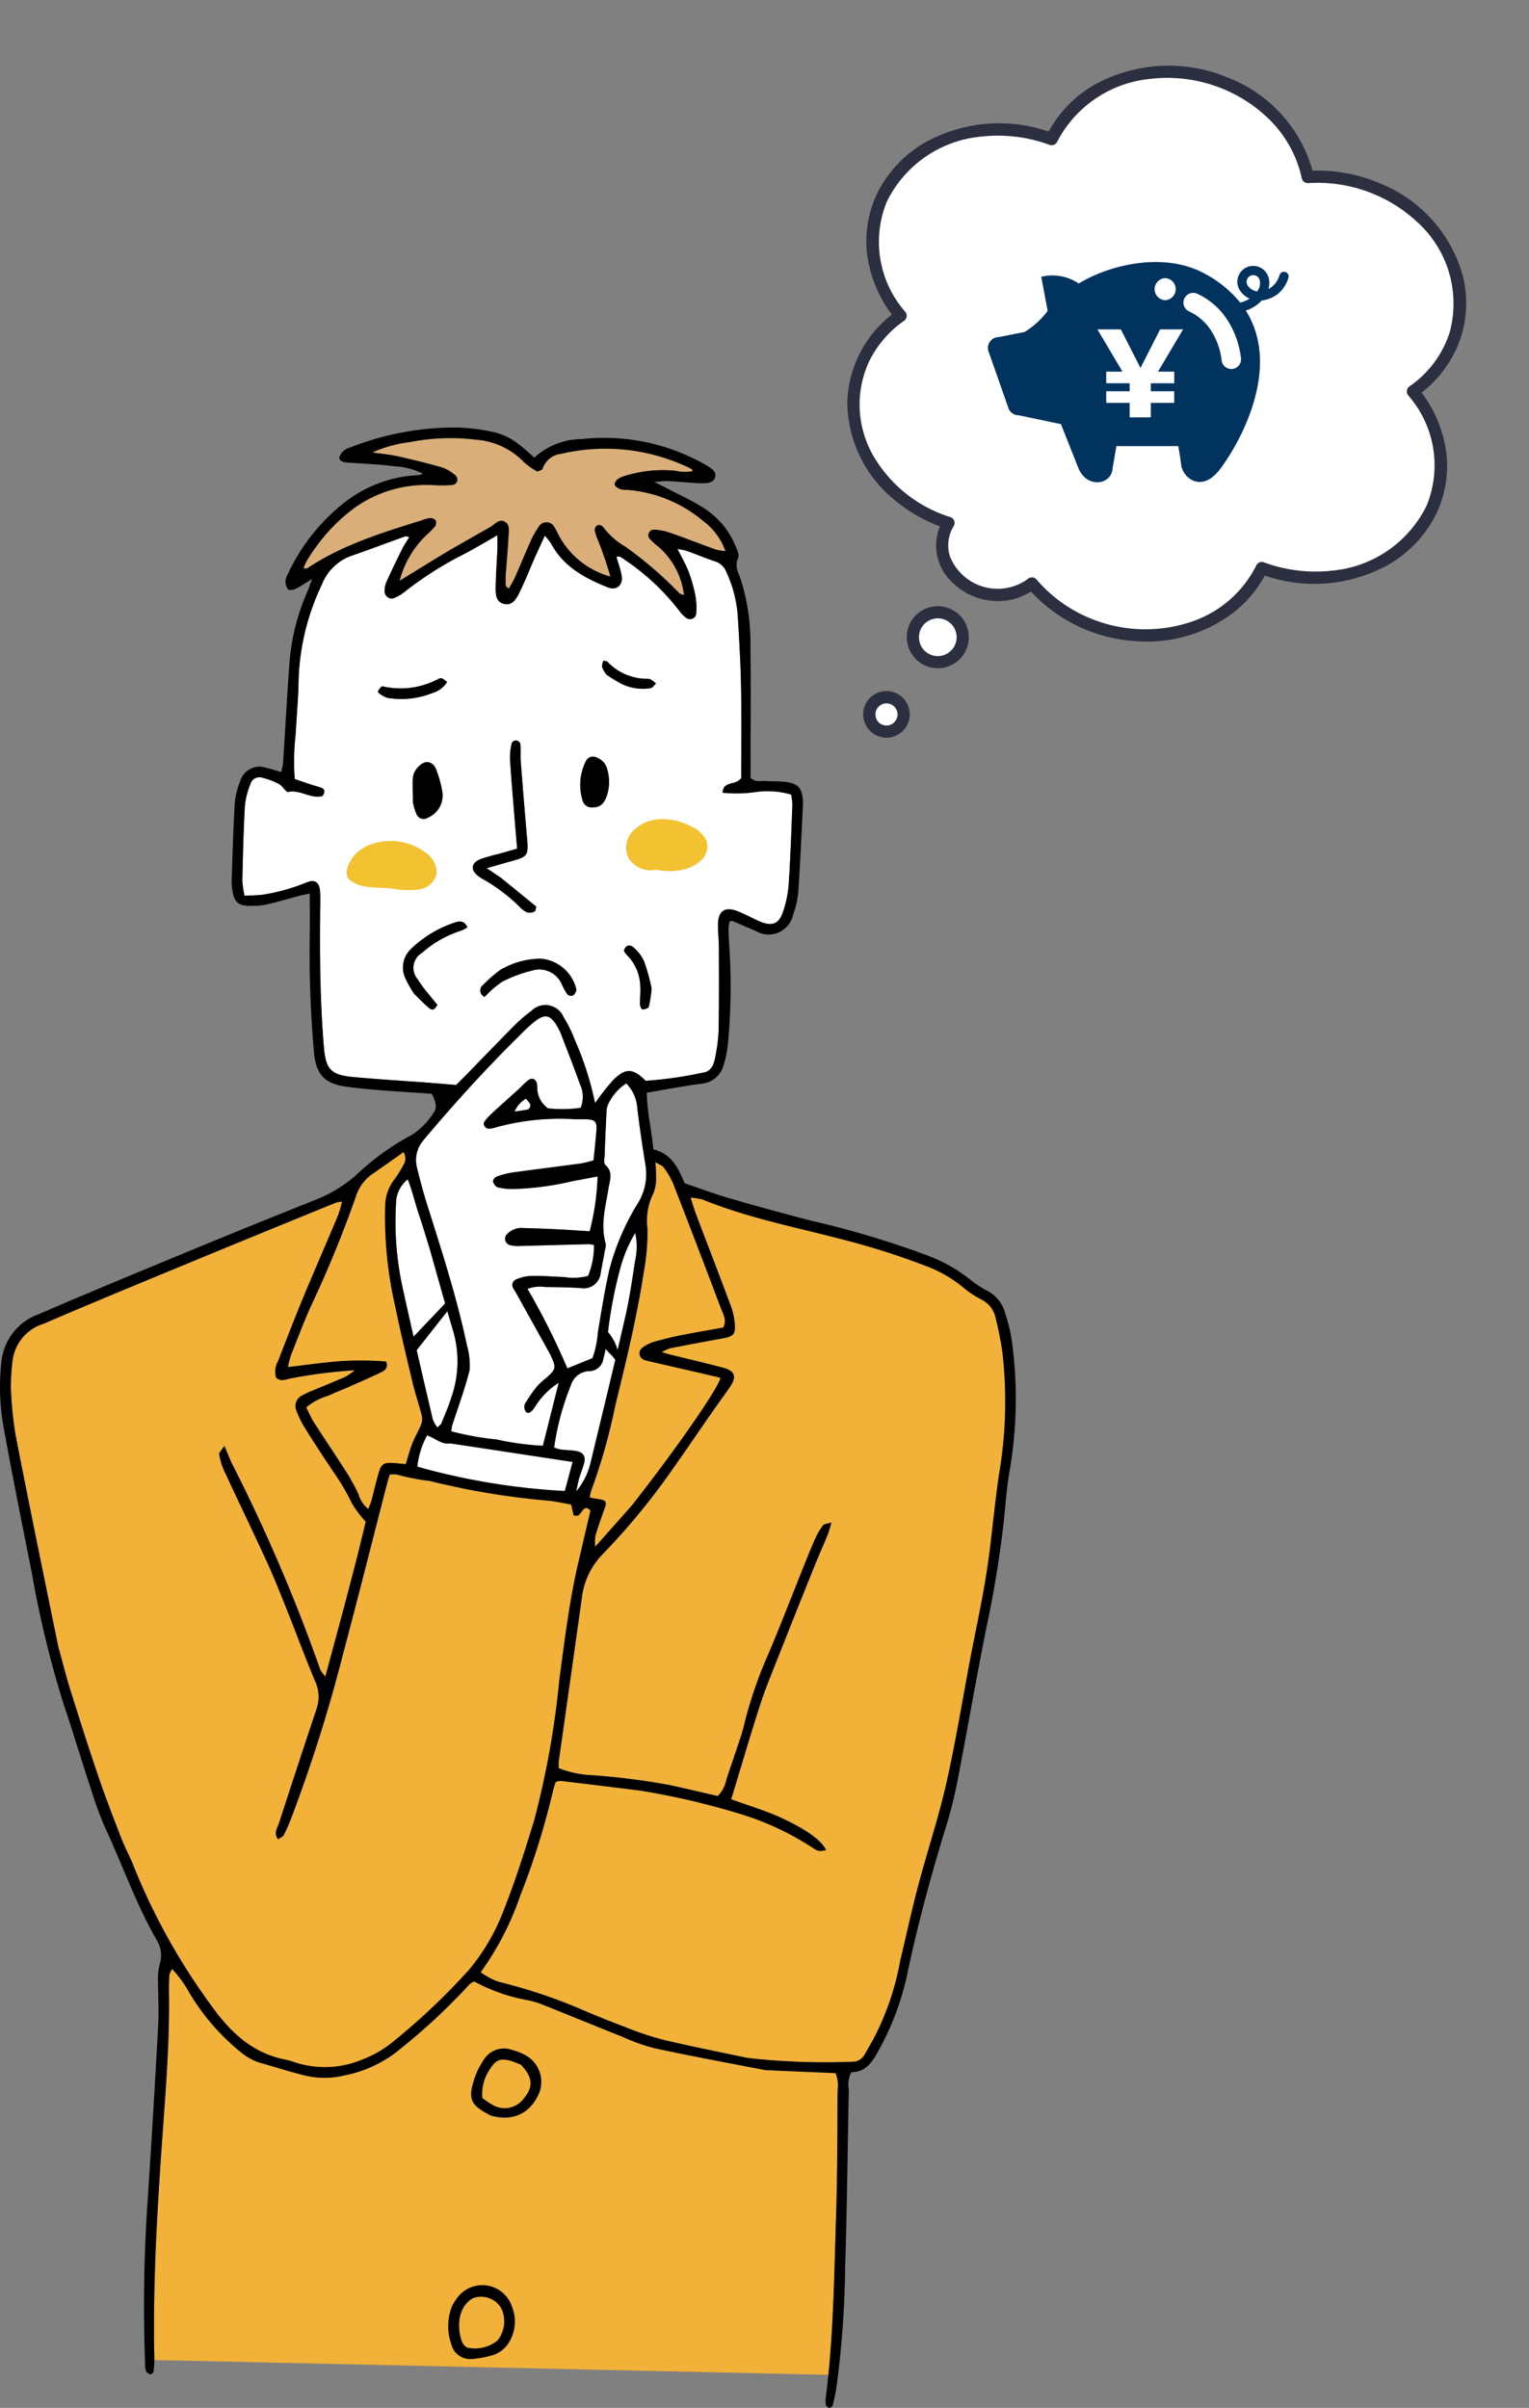 <svg xmlns="http://www.w3.org/2000/svg" xmlns:xlink="http://www.w3.org/1999/xlink" width="131.7" height="207.391" viewBox="0 0 131.7 207.391">
  <rect x="0" y="0" width="131.7" height="207.391" fill="#808080" stroke="none"/>
  <defs>
    <clipPath id="clip-path">
      <rect id="長方形_20086" data-name="長方形 20086" width="87.5" height="170.577" fill="none"/>
    </clipPath>
  </defs>
  <g id="グループ_86230" data-name="グループ 86230" transform="translate(-652.568 -6408.02)">
    <g id="グループ_85959" data-name="グループ 85959" transform="translate(652.568 6444.834)">
      <g id="グループ_85958" data-name="グループ 85958" clip-path="url(#clip-path)">
        <path id="パス_136244" data-name="パス 136244" d="M72.689,208.429c-3.387-.642-6.532-1.227-9.659-1.9a17.222,17.222,0,0,1-2.705-.969c-2.377-.947-4.742-1.921-7.119-2.867a8.186,8.186,0,0,0-1.189-.318,15.309,15.309,0,0,1-4.472-1.586,1.472,1.472,0,0,0-.39.221,52.822,52.822,0,0,1-5.9,5.52,10.712,10.712,0,0,1-4.893,2.347,7.278,7.278,0,0,1-3.395.013c-1.327-.338-2.637-.747-3.955-1.122a4.959,4.959,0,0,1-1.647-.948A19.325,19.325,0,0,1,23,201.757a9.919,9.919,0,0,0-1.492-2.049,2.14,2.14,0,0,0-.237.558c-.03.546-.035,1.094-.027,1.64.062,4.4-.327,8.769-.63,13.145-.418,6.023-.761,12.048-.632,18.09,0,.082,0,.164,0,.245l15.632.345,33.418.734,9.011.2c.466-4.6.515-9.217.669-13.83.118-3.564.1-7.133.13-10.7a2.861,2.861,0,0,0-.176-1.45l-5.98-.254m-22.267,23.6a2.441,2.441,0,0,1-1.154.885,7.543,7.543,0,0,1-2,.382,1.66,1.66,0,0,1-1.705-1.279,4.636,4.636,0,0,1,.032-3.2,5.3,5.3,0,0,1,.543-.871,2.683,2.683,0,0,1,4.637.832,3.41,3.41,0,0,1-.357,3.252m2.531-21.273a3.171,3.171,0,0,1-3.911,1.61c-1.74-.918-2.179-1.332-1.37-3.533a6.582,6.582,0,0,1,.7-1.317,2.032,2.032,0,0,1,2.4-.842,5.363,5.363,0,0,1,1.023.377,2.62,2.62,0,0,1,1.161,3.705" transform="translate(-6.689 -66.933)" fill="#f2b138"/>
        <path id="パス_136245" data-name="パス 136245" d="M58.918,241.672a5.251,5.251,0,0,0-.5.775,4.662,4.662,0,0,0-.078,3.3,1.661,1.661,0,0,0,1.705,1.279,7.572,7.572,0,0,0,2-.382,2.441,2.441,0,0,0,1.154-.886,3.406,3.406,0,0,0,.357-3.252,2.683,2.683,0,0,0-4.637-.832m3.408,3.742a3.075,3.075,0,0,1-2.562.636c-.2-.027-.439-.338-.519-.567-.416-1.2-.364-2.943.933-3.675,1.284-.241,2.087.1,2.478.9a2.628,2.628,0,0,1-.33,2.705" transform="translate(-19.466 -80.661)"/>
        <path id="パス_136246" data-name="パス 136246" d="M65.564,210.514a5.319,5.319,0,0,0-1.023-.378,2.033,2.033,0,0,0-2.4.842,6.586,6.586,0,0,0-.7,1.318c-.809,2.2-.37,2.615,1.273,3.491,1.891.467,3.175-.061,4.008-1.568a2.62,2.62,0,0,0-1.161-3.7m.061,3.734a2.048,2.048,0,0,1-2.8.58c-.277-.151-.527-.348-.808-.536a3.764,3.764,0,0,1,.717-2.588c.476-.733.87-.852,1.749-.608.262.073.512.19.767.287,1.092,1.1,1.148,1.922.374,2.865" transform="translate(-20.46 -70.396)"/>
        <path id="パス_136247" data-name="パス 136247" d="M50.642,126.89c-.191.248-.306.592-.773.414l-.205-.923c-.654-.112-1.273-.251-1.9-.322A67.023,67.023,0,0,1,40.3,125c-.935-.214-1.88-.392-2.806-.639a19.156,19.156,0,0,1-2.786-.537,1.96,1.96,0,0,0-.681-.011c-.09.314-.17.57-.238.831-1.266,4.909-2.5,9.828-3.8,14.726a130.658,130.658,0,0,1-4.414,13.975,15.7,15.7,0,0,1-.657,1.506c-.084.161-.322.242-.5.368-.4-.541-.064-.943.07-1.352,1.076-3.3,2.147-6.6,3.254-9.892a3.161,3.161,0,0,0-.133-2.373c-.847-2.021-1.6-4.08-2.417-6.116-.559-1.4-1.114-2.8-1.741-4.173-1.2-2.617-2.457-5.206-3.668-7.817a5.564,5.564,0,0,1-.43-1.421c-.028-.168.222-.383.444-.732.291.676.476,1.178.718,1.651a145.615,145.615,0,0,1,7.541,17.627,2.875,2.875,0,0,0,.438.58c1.244-4.607,2.465-9.045,3.478-13.334a9.474,9.474,0,0,1-1.17-1.543,19.393,19.393,0,0,0-1.59-2.713c-.814-1.215-1.618-2.437-2.395-3.677a8.556,8.556,0,0,1-.8-1.584,1.021,1.021,0,0,1,.541-1.385,6.568,6.568,0,0,1,.868-.4c.926-.391,1.859-.767,2.78-1.167a6.793,6.793,0,0,0,.83-.572,42.889,42.889,0,0,0-5.608.717c-.39.09-.8.273-1.181-.086a1.833,1.833,0,0,1,.18-1.433c.691-1.789,1.38-3.58,2.114-5.351,1-2.4,2.04-4.791,3.05-7.191a10.687,10.687,0,0,0,.341-1.182,2.971,2.971,0,0,0-.525.086q-6.661,2.726-13.316,5.463c-3.968,1.642-7.938,3.28-11.882,4.978a3.823,3.823,0,0,0-2.677,3.335,18.61,18.61,0,0,0-.124,2.187,30.909,30.909,0,0,0,.408,4.086c1.169,6.008,2.4,12,3.646,18.113.385,1.386.7,2.672,1.1,3.935.778,2.485,1.569,4.965,2.409,7.429.6,1.77,1.28,3.516,1.957,5.261.313.808.743,1.571,1.054,2.38a54.729,54.729,0,0,0,6.647,11.951c1.627,2.293,3.554,4.165,6.455,4.711a5.721,5.721,0,0,1,.789.23,8.308,8.308,0,0,0,5.768-.231,9.34,9.34,0,0,0,2.819-1.664,56.345,56.345,0,0,0,6.355-6.029,17.765,17.765,0,0,0,2.982-5.041c1.034-2.582,1.872-5.248,2.687-7.911A75.716,75.716,0,0,0,48.65,141.43c.454-3.35.854-6.709,1.621-10.008.35-1.507.7-3.012,1.054-4.506-.233-.3-.47-.3-.682-.027" transform="translate(-0.469 -33.613)" fill="#f2b138"/>
        <path id="パス_136248" data-name="パス 136248" d="M106.613,110.073a2.3,2.3,0,0,0-1.256-1.542,8.692,8.692,0,0,1-1.588-1.07,11.181,11.181,0,0,0-3.207-1.813,63.482,63.482,0,0,0-7.049-2.243c-4.064-1.062-8.2-1.866-12.118-3.455a5.167,5.167,0,0,0-1.043-.162c.183.56.3.984.459,1.4.987,2.606,1.993,5.205,2.967,7.815a6.113,6.113,0,0,1,.379,1.587c.083.988-.1,1.152-1.108,1.334q-2.226.4-4.445.835a4.141,4.141,0,0,0-.733.338c.395.114.56.169.728.211,1.507.373,3.02.729,4.523,1.12,1.061.276,1.236.782.61,1.688-.519.752-1.062,1.487-1.584,2.237C81,120,79.867,121.66,78.71,123.3a58.376,58.376,0,0,1-5.931,7.184,6.5,6.5,0,0,0-1.8,3.865c-.65,4.661-1.318,9.32-1.975,13.98a4.494,4.494,0,0,0,0,.58,8.59,8.59,0,0,0,2.788.6,60.992,60.992,0,0,1,6.8.862c1.376.3,2.748.627,4.107.939a2.753,2.753,0,0,0,.757-1.465c.3-.91.622-1.814.921-2.725.213-.651.443-1.3.6-1.965a36.544,36.544,0,0,1,2.087-6.083c1.106-2.606,2.118-5.252,3.176-7.879.29-.72.579-1.441.9-2.147A5.271,5.271,0,0,1,91.765,128c.1-.125.352-.127.725-.245-.15.487-.216.782-.329,1.058-.363.887-.757,1.762-1.116,2.651q-1.612,4-3.2,8.017c-.521,1.316-1.07,2.625-1.5,3.97-.866,2.691-1.66,5.406-2.493,8.142,1.443.53,2.98.977,4.412,1.648,2.292,1.074,3.416,1.983,3.762,2.733-.624.106-.634.122-1.108-.168a24.153,24.153,0,0,0-6.427-2.994,65.078,65.078,0,0,0-8.4-1.955c-2.31-.3-4.623-.572-6.936-.848a1.4,1.4,0,0,0-.415.094,6.742,6.742,0,0,0-.209.646,65.063,65.063,0,0,1-2.854,9.152,25.182,25.182,0,0,1-3.4,6.587,5.4,5.4,0,0,0,1.591.84,45.293,45.293,0,0,1,6.75,2.225c1.424.62,2.867,1.2,4.32,1.745a25.288,25.288,0,0,0,3.117,1.026c2.312.547,4.643,1.008,6.968,1.5.223.047.45.078.677.1a60.126,60.126,0,0,0,8.594.276,1.145,1.145,0,0,0,1.025-.579q.45-.769.878-1.55a23.109,23.109,0,0,0,2.189-6.442c.542-2.289,1.017-4.478,1.588-6.641.771-2.914,1.733-5.782,2.4-8.718.807-3.562,1.388-7.176,2.07-10.766.478-2.513,1.034-5.014,1.423-7.541.424-2.753.649-5.537,1.046-8.3a37.026,37.026,0,0,0,.292-10.651c-.144-.99-.351-1.975-.588-2.947" transform="translate(-20.871 -33.444)" fill="#f2b138"/>
        <path id="パス_136249" data-name="パス 136249" d="M75.768,36.064a11.719,11.719,0,0,1-3,.08c.041-1.075,1.152-.58,1.6-1.277,0-2.492.037-5.141-.012-7.79-.037-2.055-.16-4.109-.284-6.16a10.779,10.779,0,0,0-1-3.824,1.483,1.483,0,0,0-.96-.876c-.822-.278-1.624-.615-2.44-.908a5.41,5.41,0,0,0-.785-.152c.359.724.712,1.317.953,1.953a13.259,13.259,0,0,1,.592,2.106,5.8,5.8,0,0,1,.06,1.5.534.534,0,0,1-.827.39,2.733,2.733,0,0,1-.662-.673,20.073,20.073,0,0,0-5.039-4.6c-.054-.04-.156-.013-.346-.023.157.548.338,1.054.443,1.576.17.849-.4,1.382-1.189,1.068-1.981-.789-3.818-1.786-4.883-3.774a5.2,5.2,0,0,0-.537-.671c-.34.745-.631,1.363-.906,1.987-.406.92-.767,1.86-1.209,2.762-.276.564-.6,1.286-1.368,1.131-.787-.16-.762-.942-.749-1.579.022-1.05.1-2.1.149-3.149.015-.346,0-.694,0-1.193-1.018.578-1.909,1.116-2.827,1.6a30.02,30.02,0,0,0-5.091,3.218,4.226,4.226,0,0,1-.928.574.611.611,0,0,1-.869-.56A2,2,0,0,1,43.8,18c.432-.955.889-1.9,1.355-2.836.174-.35.4-.674.616-1.034-.17-.035-.271-.092-.342-.066-1.589.57-3.167,1.169-4.764,1.719a4.314,4.314,0,0,0-2.423,2.432,20.517,20.517,0,0,0-2.014,8.742c-.047,1.415-.169,2.827-.25,4.24a19.952,19.952,0,0,0-.069,3.768c.482.164.949.326,1.418.481.3.1.62.167.912.293.237.1.309.313.12.631-1.089.327-1.971-.511-3.013-.3-.2.042-.477-.505-.78-.669a5.8,5.8,0,0,0-1.4-.537.815.815,0,0,0-1.092.573,6.5,6.5,0,0,0-.462,1.85c-.118,2.144-.17,4.292-.219,6.439a7.97,7.97,0,0,0,.191,1.288c.621-.037,1.162-.03,1.691-.108a16.849,16.849,0,0,0,3.681-1.05c.681-.268,1.057-.007,1.125.713a12.732,12.732,0,0,1,.02,1.371c-.054,3.978-.022,7.953.3,11.923.168,2.1.559,2.586,2.6,2.772,2.184.2,4.375.329,6.563.493.719.054,1.436.116,2.243.183.289-.289.646-.639,1-1,1.309-1.341,2.606-2.7,3.929-4.023a11.866,11.866,0,0,1,1.548-1.348,1.7,1.7,0,0,1,2.785.528,11.173,11.173,0,0,1,.967,1.961,27.118,27.118,0,0,1,1.745,5.443,20.288,20.288,0,0,1,1.579-2c1.056-1.044,1.707-1,2.782.083a33.836,33.836,0,0,0,4.974-.713c.641-.092.88-.647.988-1.19a14.125,14.125,0,0,0,.321-2.441c.046-2.375.03-4.752.024-7.129,0-.685-.086-1.371-.073-2.055.021-1.093.592-1.484,1.626-1.1.682.257,1.32.627,1.994.909,1.06.444,1.64.209,2-.9a9.432,9.432,0,0,0,.463-2.274c.15-2.28.23-4.564.32-6.847a5.566,5.566,0,0,0-.108-.915,7.241,7.241,0,0,0-2.9-.241m-32.681-8.52c.087-.336.281-.589.4-.558a6.877,6.877,0,0,0,4.748-.623c.309-.148.32-.125.8.24a2.2,2.2,0,0,1-1.261.952,7.238,7.238,0,0,1-3.871.422,2.678,2.678,0,0,1-.816-.433M47.413,38.27a.671.671,0,0,1-1.025-.3,5.2,5.2,0,0,1-.292-.9c-.026-.789-.036-1.335-.033-1.882a2.4,2.4,0,0,1,.055-.543c.134-.566.779-1.181,1.219-1.137.552.055.723.511.865.945a9.1,9.1,0,0,1,.415,1.579,2.057,2.057,0,0,1-1.2,2.243M50.2,48.039a9.1,9.1,0,0,0-3.3,1.879,1.5,1.5,0,0,0-.418,2.273,12.66,12.66,0,0,0,1.058,1.419c.217.279.449.547.647.788-.164.4-.412.533-.675.317-.455-.371-.86-.8-1.287-1.207a10.363,10.363,0,0,1-.777-1.352,2.209,2.209,0,0,1,.545-2.625,9.807,9.807,0,0,1,3.6-2.17c.414-.143.886-.289,1.19.382a3.49,3.49,0,0,1-.584.3m1.716-6.176a14.951,14.951,0,0,1,1.576-.449c.516-.145,1.031-.294,1.574-.449-.1-1.151-.187-2.191-.271-3.23-.121-1.5-.255-3-.343-4.5a5.169,5.169,0,0,1,.144-1.34c.023-.114.283-.259.418-.245a.5.5,0,0,1,.338.34c.042.5-.01,1,.029,1.5q.252,3.274.538,6.545c.131,1.513.068,1.616-1.359,2.009-.646.178-1.288.366-2.106.6l1.153.777c1.142.918,2.128,1.725,3.116,2.535-.064.191-.076.388-.152.418a.968.968,0,0,1-.615.084,1.965,1.965,0,0,1-.657-.473A14.947,14.947,0,0,0,52.138,43.6a3.68,3.68,0,0,1-.348-.217c-.763-.554-.726-1.173.125-1.52M59.865,53.62a.5.5,0,0,1-.473-.106,5.951,5.951,0,0,1-.461-.822,2.1,2.1,0,0,0-2.6-1.22,11.241,11.241,0,0,0-2.542.947,8.775,8.775,0,0,0-1.518,1.311.593.593,0,0,1-.162-1.012,14.212,14.212,0,0,1,1.41-1.255,6.98,6.98,0,0,1,3.564-1.026,3.45,3.45,0,0,1,3.086,2.651.72.72,0,0,1-.3.531m3-17.491c-.229.832-.556,1.279-1.281,1.28a.8.8,0,0,1-.862-.533,4.561,4.561,0,0,1,.268-3.461.68.68,0,0,1,.942-.291,1.418,1.418,0,0,1,.886.975,3.711,3.711,0,0,1,.047,2.03M66.4,54.587c-.035.123-.352.211-.544.22-.068,0-.209-.277-.213-.43-.014-.543.063-1.091.021-1.63a3.909,3.909,0,0,0-1.206-2.683,1.333,1.333,0,0,1-.2-.334c.179-.526.557-.519.848-.248A3.54,3.54,0,0,1,66,50.668a19.9,19.9,0,0,1,.635,2.224,9.054,9.054,0,0,1-.239,1.695m.171-27.447a4.266,4.266,0,0,1-2.522-.376,14,14,0,0,1-1.275-.773c-.448-.679-.448-.679-.286-1.219.124.033.293.025.365.1a4.715,4.715,0,0,0,3.275,1.455,1.167,1.167,0,0,1,.4.033,3.44,3.44,0,0,1,.5.368c-.151.142-.287.381-.456.408" transform="translate(-10.522 -4.68)" fill="#fff"/>
        <path id="パス_136250" data-name="パス 136250" d="M63.164,94.522c.959.02,1.919.06,2.877.106s1.9.112,2.813.168a21.159,21.159,0,0,0,.685-4.721c-.718.135-1.427.275-2.138.4a25,25,0,0,1-5.291.687A5,5,0,0,1,60.9,91a.735.735,0,0,1-.365-.5c-.025-.11.16-.348.3-.4a6.619,6.619,0,0,1,1.314-.352c1.992-.277,3.987-.519,5.98-.791a9.9,9.9,0,0,0,1.062-.263c.091-.933.192-1.794.254-2.657.045-.639-.139-.84-.747-.876-.364-.021-.731,0-1.1-.009a20.682,20.682,0,0,0-7.053.765,1.283,1.283,0,0,1-.4.044c-.279,0-.516-.372-.36-.589a4.8,4.8,0,0,1,.634-.711c.739-.683,1.492-1.349,2.237-2.025.3-.276.583-.583.9-.836.353-.277.693-.106.773.358a1.792,1.792,0,0,1,.012.274,2.177,2.177,0,0,0,.933,1.785,11.664,11.664,0,0,0,2.8-.045,2.5,2.5,0,0,0-.062-2.045c-.519-1.463-1.092-2.907-1.645-4.359a3.266,3.266,0,0,0-.174-.372c-.707-1.321-1.191-1.426-2.306-.473-.416.356-.8.749-1.192,1.134-2.86,2.825-5.556,5.8-8.143,8.878a2.593,2.593,0,0,0-.574,2.421c.266,1.11.568,2.213.912,3.3,1.237,3.921,2.506,7.833,3.388,11.975a6.485,6.485,0,0,1,.227,2.123c-.406,1.63-1,3.214-1.515,4.817a2.86,2.86,0,0,0-.06.465,24.369,24.369,0,0,0,3.885.7,23.627,23.627,0,0,0,4,.543l1.364-5.423a6.346,6.346,0,0,0-2.007,2.016c-.326.529-.622.689-.8.5a.686.686,0,0,1,.014-.884,11.57,11.57,0,0,1,.94-1.338,7.322,7.322,0,0,1,.809-.739c.812-.731.838-.859.372-1.878-.019-.041-.037-.084-.059-.124q-1.463-2.635-2.928-5.27c-.088-.159-.2-.306-.277-.471a.51.51,0,0,1,.235-.7,3.757,3.757,0,0,1,1.312-.318c.958-.015,1.917.065,2.876.1a4.871,4.871,0,0,0,2.043-.1,6.7,6.7,0,0,0,.507-2.663,2.9,2.9,0,0,0-.455-.069c-1.965.049-3.929.106-5.894.154a2.553,2.553,0,0,1-.814-.059A.567.567,0,0,1,61.781,95a1.733,1.733,0,0,1,1.384-.481" transform="translate(-18.063 -25.569)" fill="#fff"/>
        <path id="パス_136251" data-name="パス 136251" d="M73.734,8.515a11.542,11.542,0,0,0-6.484-2.672,2.2,2.2,0,0,1-.677-.072c-.185-.073-.435-.248-.453-.4s.172-.4.335-.507a2.731,2.731,0,0,1,.764-.289,10.74,10.74,0,0,1,4.2-.369,3.488,3.488,0,0,0,1.435.021c-.082-.125-.1-.177-.13-.194a16.638,16.638,0,0,0-11.206-1.3A1.891,1.891,0,0,0,59.91,4.024c-.029.092-.225.132-.428.241A5.706,5.706,0,0,1,58.3,3.444a6.343,6.343,0,0,0-4.121-1.928,17.909,17.909,0,0,0-5.728.213,10.93,10.93,0,0,0-3.207.886c.89.13,1.526.182,2.143.322,1.29.292,2.577.6,3.846.967a3.466,3.466,0,0,1,1.161.688.469.469,0,0,1-.26.824,12.692,12.692,0,0,1-1.638.013,10.626,10.626,0,0,0-7.7,2.684A15.708,15.708,0,0,0,39.571,12a5.971,5.971,0,0,0-.267.6c.174,0,.277.033.332-.005,3.046-2.035,6.5-3.084,9.949-4.161a2.484,2.484,0,0,1,.66-.169.584.584,0,0,1,.451.212.532.532,0,0,1-.037.488,9.094,9.094,0,0,1-.767.778,8.319,8.319,0,0,0-2.308,3.929c1.358-.837,2.7-1.667,4.14-2.544,1.279-.725,2.466-1.41,3.66-2.082.384-.216.728-.708,1.205-.491.568.259.393.877.375,1.355-.035.957-.136,1.913-.207,2.869a6.066,6.066,0,0,0-.033.821c.015.237-.126.538.278.737.174-.312.368-.606.509-.923.461-1.044.892-2.1,1.36-3.143a6.423,6.423,0,0,1,.67-1.189.775.775,0,0,1,1.425.038,7.556,7.556,0,0,1,.386.725,7.237,7.237,0,0,0,4.4,3.463,31.016,31.016,0,0,0-1.049-3.083,5.3,5.3,0,0,1-.3-.9.512.512,0,0,1,.218-.434.5.5,0,0,1,.472.1,6.259,6.259,0,0,0,1.92,1.723,32.867,32.867,0,0,1,4.669,4.018c.066.075.2.087.41.169a6.5,6.5,0,0,0-2.133-4.107,8.188,8.188,0,0,1-.814-.729.48.48,0,0,1,.359-.8,4.787,4.787,0,0,1,1.33.248c1.336.467,2.655.983,3.987,1.463a5.059,5.059,0,0,0,.841.137,5.535,5.535,0,0,0-1.925-2.6" transform="translate(-13.173 -0.459)" fill="#d9ae79"/>
        <path id="パス_136252" data-name="パス 136252" d="M48.035,113.7c-.519-2.175-1.044-4.351-1.491-6.542a34.219,34.219,0,0,1-.865-8.566,3.8,3.8,0,0,1,.753-2.3,9.1,9.1,0,0,0,.8-1.275,1,1,0,0,0,.022-1.138c-.89.642-1.78,1.261-2.669,1.883a3.7,3.7,0,0,0-1.435,1.95,98.453,98.453,0,0,1-3.9,9.5c-.608,1.377-1.142,2.787-1.695,4.188a8.358,8.358,0,0,0-.249,1c1.505-.176,2.9-.374,4.292-.493a27.061,27.061,0,0,1,4.161.015c.221.561-.116.772-.441.929-.863.418-1.743.8-2.713,1.235-.685.287-1.281.522-1.86.794a5,5,0,0,0-1.872,1c.231.443.426.9.689,1.31.961,1.5,1.959,2.975,2.916,4.477a18.79,18.79,0,0,1,.9,1.681,2.555,2.555,0,0,0,.843,1.276c.11-.281.21-.477.266-.685.225-.837.414-1.685.661-2.516.2-.658.425-.793,1.108-.765.4.017.792.062,1.2.1.2-.647.34-1.225.558-1.773.234-.588.57-1.136.8-1.725a1.384,1.384,0,0,0-.008-.79c-.239-.926-.548-1.835-.771-2.766" transform="translate(-12.504 -31.464)" fill="#f2b138"/>
        <path id="パス_136253" data-name="パス 136253" d="M83.6,97.046a6.817,6.817,0,0,0-.823-1.408c-.127-.18-.4-.26-.721-.457a12.508,12.508,0,0,1,.064,1.384,3.286,3.286,0,0,1-.245,1.326,5.2,5.2,0,0,0-.506,2.923,18.573,18.573,0,0,1-.31,3.816c-.6,3.887-1.519,7.7-2.461,11.517a49.634,49.634,0,0,1-2.085,7.371,3.013,3.013,0,0,0-.109.553c.287.052.5.1.724.129.689.092.771.239.547.844-.285.769-.549,1.546-.789,2.329a4.13,4.13,0,0,0-.01.934c1.121-1.26,2.087-2.347,3.116-3.508,3.776-4.8,7.388-9.987,7.676-11.024-.13-.039-.259-.084-.391-.115q-2.937-.678-5.875-1.353c-.324-.074-.628-.184-.7-.556s.2-.584.481-.748a3.132,3.132,0,0,1,.745-.343c.748-.2,1.5-.4,2.26-.552,1.248-.248,2.5-.458,3.711-.676.338-.646,0-1.148-.187-1.636q-2.028-5.385-4.115-10.748" transform="translate(-25.606 -31.9)" fill="#f2b138"/>
        <path id="パス_136254" data-name="パス 136254" d="M77.787,86.974a3.321,3.321,0,0,0-.938-2A4.287,4.287,0,0,0,75.3,86.751a1.584,1.584,0,0,0-.153.656q-.1,1.842-.16,3.685c-.011.313-.106.771.057.917.7.63.381,1.317.27,2.026-.246,1.565-.712,3.122-.243,4.73a1.282,1.282,0,0,1-.055.541c-.105.584-.217,1.167-.347,1.862A1.507,1.507,0,0,1,72.9,102.6c-1-.061-2.01-.076-3.016-.086a3.055,3.055,0,0,0-1.542.16,61.49,61.49,0,0,1,3.433,6.847l2.165-.882a8.375,8.375,0,0,0,.463-2.209c.308-1.845.592-3.7,1.02-5.518a20.941,20.941,0,0,1,2.445-5.643,4.754,4.754,0,0,0,.634-3.274c-.269-1.669-.524-3.341-.713-5.02" transform="translate(-22.904 -28.48)" fill="#fff"/>
        <path id="パス_136255" data-name="パス 136255" d="M54.177,103.379c-.334-1.064-.617-2.028-.939-2.979s-.547-1.966-.948-2.986a2.669,2.669,0,0,0-1.013,2.124,26.605,26.605,0,0,0,.515,6.952c.842,3.879,1.755,7.743,2.655,11.61a2.927,2.927,0,0,0,.4.689c.174-.182.3-.259.345-.37.291-.719.6-1.432.836-2.171a9.4,9.4,0,0,0,.21-5.653c-.71-2.36-1.354-4.74-2.058-7.216" transform="translate(-17.173 -32.648)" fill="#fff"/>
        <path id="パス_136256" data-name="パス 136256" d="M77.522,107.272a37.889,37.889,0,0,0-1.153,6.184,13.07,13.07,0,0,1-.338,1.743,1.233,1.233,0,0,1-1.241,1.056,1.7,1.7,0,0,0-1.542,1.178,22.614,22.614,0,0,0-1.456,5.406,3.8,3.8,0,0,0,.572.171c.453.055.916.049,1.362.134.616.118.815.491.632,1.11-.116.393-.268.776-.426,1.263-.094.433-.165.766-.236,1.1a6.081,6.081,0,0,0,1.257-2.546c1-4.17,2.022-8.337,2.977-12.518.365-1.6.6-3.231.847-4.855a5.281,5.281,0,0,0,0-2.343,11.635,11.635,0,0,0-1.251,2.918" transform="translate(-24.061 -34.974)" fill="#fff"/>
        <path id="パス_136257" data-name="パス 136257" d="M54.9,130.584a7.337,7.337,0,0,0-.838,2.691,58.1,58.1,0,0,0,12.708,2.095l.671-2.5c-3.508-.537-6.913-1.057-10.435-1.592-.88.12-1.42-.489-2.106-.7" transform="translate(-18.12 -43.765)" fill="#fff"/>
        <path id="パス_136258" data-name="パス 136258" d="M66.663,88.07c.425-.062.73-.107,1.125-.173.457-.417.068-.634-.14-.943a2.284,2.284,0,0,0-.985,1.116" transform="translate(-22.342 -29.143)" fill="#fff"/>
        <path id="パス_136259" data-name="パス 136259" d="M60.742,242.292c-1.388.773-1.438,2.519-1.023,3.717.08.229.319.54.519.567a3.076,3.076,0,0,0,2.562-.636,2.627,2.627,0,0,0,.33-2.706,2.008,2.008,0,0,0-2.387-.942" transform="translate(-19.939 -81.186)" fill="#f2b138"/>
        <path id="パス_136260" data-name="パス 136260" d="M64.959,211.57c-.879-.245-1.273-.126-1.749.607a3.767,3.767,0,0,0-.716,2.589c.281.188.531.385.808.536a2.049,2.049,0,0,0,2.8-.58c.773-.943.717-1.767-.281-2.817a8.005,8.005,0,0,0-.861-.335" transform="translate(-20.936 -70.869)" fill="#f2b138"/>
        <path id="パス_136261" data-name="パス 136261" d="M51.689,54.562a4.985,4.985,0,0,0-4.768-.663,3.269,3.269,0,0,0-1.536,1.153c-.363.54-.717,1.426-.229,1.855.955.838,2.467.619,3.728.777a7.039,7.039,0,0,0,2.336.051,1.776,1.776,0,0,0,1.447-1.349,2.1,2.1,0,0,0-.979-1.823" transform="translate(-15.054 -17.954)" fill="#f2c230"/>
        <path id="パス_136262" data-name="パス 136262" d="M86.854,51.449a5.244,5.244,0,0,0-2.681-.7,3.539,3.539,0,0,0-2.487,1.033,2.027,2.027,0,0,0-.353,2.332A2.22,2.22,0,0,0,83.7,55.1a4.878,4.878,0,0,0,1.8.078,3.652,3.652,0,0,0,1.973-.784,1.664,1.664,0,0,0,.57-1.765,2.461,2.461,0,0,0-1.185-1.183" transform="translate(-27.183 -17.009)" fill="#f2c230"/>
        <path id="パス_136263" data-name="パス 136263" d="M62.459,51.555c.818-.234,1.461-.423,2.106-.6,1.427-.394,1.49-.5,1.359-2.009q-.282-3.271-.537-6.545c-.039-.5.013-1-.029-1.5a.393.393,0,0,0-.755-.1,5.173,5.173,0,0,0-.145,1.34c.089,1.5.223,3,.343,4.5.084,1.04.174,2.079.271,3.231-.543.155-1.058.3-1.574.449a14.951,14.951,0,0,0-1.576.449c-.852.346-.888.967-.126,1.521a3.917,3.917,0,0,0,.349.217A14.982,14.982,0,0,1,65.3,54.9a1.974,1.974,0,0,0,.658.473.966.966,0,0,0,.614-.084c.077-.03.088-.227.153-.418-.988-.81-1.974-1.617-3.038-2.48-.412-.279-.744-.5-1.231-.832" transform="translate(-20.529 -13.593)"/>
        <path id="パス_136264" data-name="パス 136264" d="M55.6,44.3c-.141-.433-.312-.89-.865-.945-.44-.044-1.085.57-1.219,1.137a2.4,2.4,0,0,0-.054.544c0,.547.007,1.093.022,1.761a4.67,4.67,0,0,0,.3,1.023.671.671,0,0,0,1.025.3,2.058,2.058,0,0,0,1.2-2.243A9.166,9.166,0,0,0,55.6,44.3" transform="translate(-17.916 -14.528)"/>
        <path id="パス_136265" data-name="パス 136265" d="M67.415,68.821a6.868,6.868,0,0,0-3.474.975,12.559,12.559,0,0,0-1.5,1.306.592.592,0,0,0,.162,1.011A8.751,8.751,0,0,1,64.12,70.8a11.245,11.245,0,0,1,2.541-.946,2.1,2.1,0,0,1,2.6,1.219,6.017,6.017,0,0,0,.461.822A.5.5,0,0,0,70.2,72a.722.722,0,0,0,.3-.531,3.451,3.451,0,0,0-3.086-2.652" transform="translate(-20.855 -23.064)"/>
        <path id="パス_136266" data-name="パス 136266" d="M56.569,64.134a9.809,9.809,0,0,0-3.6,2.17,2.209,2.209,0,0,0-.544,2.625,10.7,10.7,0,0,0,.716,1.273c.487.485.893.916,1.348,1.287.263.215.511.084.675-.317-.2-.241-.43-.509-.647-.788a12.579,12.579,0,0,1-1.058-1.419,1.5,1.5,0,0,1,.418-2.273,9.109,9.109,0,0,1,3.3-1.88,3.434,3.434,0,0,0,.584-.3c-.3-.67-.776-.525-1.19-.382" transform="translate(-17.498 -21.454)"/>
        <path id="パス_136267" data-name="パス 136267" d="M56,113.363l-3.41,3.585.645.846,2.885-3.669a1.1,1.1,0,0,0,.294-.583c.011-.221-.149-.457-.414-.179" transform="translate(-17.625 -37.951)"/>
        <path id="パス_136268" data-name="パス 136268" d="M77.894,116.478c-.284.138-.341.7-.182,1.15a3.53,3.53,0,0,0,.816,1.163,3.566,3.566,0,0,1,.818,1.161,4,4,0,0,0-1.452-3.475" transform="translate(-26.016 -39.038)"/>
        <path id="パス_136269" data-name="パス 136269" d="M76.6,42.744a.68.68,0,0,0-.942.291,4.564,4.564,0,0,0-.269,3.461.805.805,0,0,0,.862.533c.726,0,1.053-.448,1.261-1.173a3.866,3.866,0,0,0-.027-2.137,1.418,1.418,0,0,0-.886-.975" transform="translate(-25.19 -14.301)"/>
        <path id="パス_136270" data-name="パス 136270" d="M81.678,67.3c-.291-.271-.669-.279-.848.247a1.348,1.348,0,0,0,.2.334,3.908,3.908,0,0,1,1.206,2.683c.042.539-.035,1.087-.021,1.63,0,.154.146.434.213.431.191-.009.509-.1.544-.221a10.035,10.035,0,0,0,.247-1.576,17.363,17.363,0,0,0-.643-2.342,3.538,3.538,0,0,0-.894-1.185" transform="translate(-27.09 -22.493)"/>
        <path id="パス_136271" data-name="パス 136271" d="M54.115,32.569a6.873,6.873,0,0,1-4.748.623c-.124-.031-.318.222-.441.451a1.967,1.967,0,0,0,.854.541,7.24,7.24,0,0,0,3.871-.422,2.2,2.2,0,0,0,1.261-.953c-.477-.365-.488-.388-.8-.24" transform="translate(-16.398 -10.887)"/>
        <path id="パス_136272" data-name="パス 136272" d="M81.751,31.779a4.717,4.717,0,0,1-3.275-1.455c-.072-.08-.242-.072-.365-.105-.162.541-.162.541.213,1.148a11.374,11.374,0,0,0,1.348.844,4.27,4.27,0,0,0,2.522.377c.169-.027.3-.267.456-.408a3.392,3.392,0,0,0-.5-.368,1.153,1.153,0,0,0-.4-.033" transform="translate(-26.144 -10.128)"/>
        <path id="パス_136273" data-name="パス 136273" d="M86.545,76.178A3.006,3.006,0,0,0,85,74.343a8.668,8.668,0,0,1-1.482-.985,13.413,13.413,0,0,0-3.566-2.012,79.467,79.467,0,0,0-10.105-3.025q-3.516-.915-7.006-1.924c-1.265-.367-2.5-.834-3.869-1.3-.509-1.18-1.048-2.522-2.693-2.916-.152-1.631-.538-3.218-.568-4.879,1.607-.271,3.13-.567,4.665-.771a2.172,2.172,0,0,0,1.964-1.648,9.217,9.217,0,0,0,.368-1.88,52.232,52.232,0,0,0,.156-7.537c-.047-.73-.094-1.461-.118-2.191a4.274,4.274,0,0,1,.084-.7c.154-.048.207-.086.239-.072.671.283,1.337.576,2.008.858a2.161,2.161,0,0,0,3.247-1.422,7.742,7.742,0,0,0,.442-2c.168-2.508.273-5.02.4-7.531a2.64,2.64,0,0,0-.019-.41c-.1-.932-.4-1.3-1.352-1.443-.628-.1-1.277-.059-1.914-.1-.394-.026-.829.129-1.232-.283V28.464c0-3.155.041-6.311-.015-9.465a18.135,18.135,0,0,0-.842-5.948c-.213-.59-.535-1.12-.207-1.811.119-.252-.1-.7-.233-1.031a7.053,7.053,0,0,0-2.79-3.3c-1.037-.658-2.168-1.165-3.258-1.739-.221-.116-.446-.223-.951-.475.6-.041.862-.087,1.125-.073.731.037,1.459.1,2.19.149a7.709,7.709,0,0,0,1.093.031c.366-.029.759-.118.846-.559.072-.361-.178-.594-.449-.784a4.659,4.659,0,0,0-.469-.284A17.575,17.575,0,0,0,50.109,1.005a6.069,6.069,0,0,0-4.088,1.6C44.377,1.087,43.656.624,42.143.322A16.469,16.469,0,0,0,39.423.009a24.507,24.507,0,0,0-9.247,1.715,1.47,1.47,0,0,0-.5.226,1.231,1.231,0,0,0-.441.606c-.039.322.282.426.564.461.226.029.456.026.684.044,1.14.086,2.286.124,3.415.281a6.1,6.1,0,0,1,2.516.645,1.213,1.213,0,0,1-.207.092c-.136.02-.272.034-.408.044a11.113,11.113,0,0,0-6.389,2.554,16.861,16.861,0,0,0-4.595,5.905,1.651,1.651,0,0,0-.223.639,1.125,1.125,0,0,0,.209.719c.094.1.447.064.629-.022.422-.2.81-.473,1.457-.865-.217.574-.308.867-.434,1.144a18.82,18.82,0,0,0-1.549,6.5c-.2,2.736-.343,5.474-.521,8.212a5.627,5.627,0,0,1-.163.77c-.487-.136-.874-.269-1.273-.352a1.734,1.734,0,0,0-2.279,1.205,6.252,6.252,0,0,0-.447,1.856c-.129,2.19-.189,4.383-.267,6.576a4.646,4.646,0,0,0,.05.82c.159,1.12.5,1.433,1.61,1.427a6.144,6.144,0,0,0,1.364-.124c.977-.227,1.941-.515,2.911-.772.241-.064.487-.1.792-.169,0,1.242.018,2.382,0,3.522a95.573,95.573,0,0,0,.363,10.14c.17,1.929.906,2.713,2.778,2.973.951.132,1.908.225,2.865.3,1.5.12,3,.21,4.5.312.284.539.513,1.144.191,1.59a6.3,6.3,0,0,1-1.888,1.941,21.833,21.833,0,0,0-4.558,3.234,11.644,11.644,0,0,1-3.661,2.328c-3.225,1.292-6.449,2.585-9.66,3.912-4.773,1.973-9.55,3.937-14.29,5.984a4.867,4.867,0,0,0-3.2,4.1,19.5,19.5,0,0,0,.207,5.732c.747,4.137,1.582,8.257,2.4,12.381a90.331,90.331,0,0,0,2.651,11.056c.882,2.644,1.692,5.311,2.562,7.96a28.363,28.363,0,0,0,1.152,3.08c1.5,3.232,2.671,6.615,4.47,9.708a2.466,2.466,0,0,1,.226,1.851,5.3,5.3,0,0,0-.18,1.064c-.009,1.46.09,2.925.012,4.38q-.413,7.669-.924,15.333a132.637,132.637,0,0,0-.2,13.709,2.119,2.119,0,0,0,.077.676.6.6,0,0,0,.39.272c.07.016.258-.155.269-.254a9.139,9.139,0,0,0,.059-1.229c-.129-6.041.214-12.066.632-18.089.3-4.377.693-8.75.63-13.145-.008-.547,0-1.1.027-1.64a2.086,2.086,0,0,1,.237-.558,9.9,9.9,0,0,1,1.492,2.049,19.321,19.321,0,0,0,4.36,5.063,4.973,4.973,0,0,0,1.647.948c1.318.374,2.627.785,3.955,1.122a7.27,7.27,0,0,0,3.395-.013,10.711,10.711,0,0,0,4.893-2.347,53,53,0,0,0,5.9-5.52,1.457,1.457,0,0,1,.39-.222,15.339,15.339,0,0,0,4.472,1.586,8.268,8.268,0,0,1,1.189.318c2.377.947,4.742,1.921,7.119,2.867a17.224,17.224,0,0,0,2.705.969c3.127.671,6.272,1.257,9.534,1.887,2.128.1,4.131.182,6.105.265a2.869,2.869,0,0,1,.176,1.45c-.033,3.567-.011,7.135-.13,10.7-.175,5.254-.214,10.517-.887,15.744a2.251,2.251,0,0,0,0,.675.4.4,0,0,0,.267.258.367.367,0,0,0,.315-.174c.134-.529.252-1.064.336-1.6a84.136,84.136,0,0,0,.744-10.254c.164-5.118.21-10.24.316-15.36a2.428,2.428,0,0,1,.215-1.516c1.139.01,1.742-.752,2.245-1.679a23.814,23.814,0,0,0,2.518-6.493c.926-4.479,2.135-8.883,3.48-13.253a36.86,36.86,0,0,0,.941-3.86c.839-4.352,1.588-8.722,2.466-13.066a94.5,94.5,0,0,0,1.512-9.332c.14-1.41.241-2.83.493-4.222a36.444,36.444,0,0,0,.136-11.333,14.081,14.081,0,0,0-.579-2.25M55.759,68.914a5.2,5.2,0,0,1,.507-2.923,3.275,3.275,0,0,0,.244-1.326,12.327,12.327,0,0,0-.063-1.384c.324.2.594.277.721.457a6.817,6.817,0,0,1,.823,1.408q2.087,5.362,4.115,10.748c.184.488.525.991.187,1.636-1.208.218-2.464.428-3.711.676-.761.152-1.513.348-2.261.552a3.14,3.14,0,0,0-.744.343c-.278.164-.555.362-.481.748s.374.482.7.556q2.938.674,5.874,1.353c.132.031.261.076.392.115-.288,1.037-3.9,6.229-7.614,10.949-1.091,1.237-2.058,2.324-3.178,3.584a4.09,4.09,0,0,1,.01-.934q.359-1.175.789-2.329c.224-.605.142-.753-.547-.844-.219-.029-.437-.077-.723-.129a2.958,2.958,0,0,1,.109-.553,49.715,49.715,0,0,0,2.085-7.371c.941-3.814,1.866-7.63,2.461-11.517a18.573,18.573,0,0,0,.309-3.816m-6.1,19.257c-.446-.086-.909-.079-1.362-.134a3.8,3.8,0,0,1-.572-.171,22.614,22.614,0,0,1,1.456-5.406,1.7,1.7,0,0,1,1.542-1.178,1.233,1.233,0,0,0,1.24-1.056,13.074,13.074,0,0,0,.339-1.743A37.888,37.888,0,0,1,53.46,72.3a11.635,11.635,0,0,1,1.251-2.918,5.29,5.29,0,0,1,0,2.343c-.247,1.624-.482,3.256-.847,4.855-.955,4.181-1.972,8.348-2.977,12.517a6.087,6.087,0,0,1-1.257,2.546q.107-.5.213-1c.182-.586.333-.969.449-1.362.183-.62-.016-.992-.632-1.11m-.34.937-.671,2.5A58.1,58.1,0,0,1,35.945,89.51a7.341,7.341,0,0,1,.838-2.691c.685.208,1.226.816,1.989.684,3.638.547,7.044,1.068,10.552,1.6m2.842-18.823c-.469-1.608,0-3.165.243-4.73.112-.709.435-1.4-.269-2.026-.164-.146-.068-.6-.057-.916q.066-1.843.16-3.685a1.58,1.58,0,0,1,.154-.656A4.279,4.279,0,0,1,53.944,56.5a3.314,3.314,0,0,1,.938,2c.189,1.679.445,3.351.713,5.02a4.758,4.758,0,0,1-.634,3.274,20.94,20.94,0,0,0-2.445,5.643c-.427,1.819-.712,3.673-1.02,5.518a8.376,8.376,0,0,1-.463,2.209l-2.165.882a61.385,61.385,0,0,0-3.433-6.848,3.061,3.061,0,0,1,1.542-.159c1.006.009,2.012.026,3.016.086A1.469,1.469,0,0,0,51.744,72.8c.15-.806.263-1.389.367-1.973a1.283,1.283,0,0,0,.055-.541m-25.7-58.15c-.056.038-.159,0-.332,0a6.022,6.022,0,0,1,.267-.6,15.708,15.708,0,0,1,3.23-3.882,10.62,10.62,0,0,1,7.7-2.684,12.692,12.692,0,0,0,1.638-.013.469.469,0,0,0,.26-.825,3.477,3.477,0,0,0-1.161-.688c-1.269-.367-2.557-.675-3.846-.967-.617-.14-1.254-.191-2.143-.322a10.9,10.9,0,0,1,3.207-.886A17.89,17.89,0,0,1,41,1.057a6.337,6.337,0,0,1,4.121,1.928,5.78,5.78,0,0,0,1.184.821c.2-.11.4-.15.428-.242a1.891,1.891,0,0,1,1.612-1.294,16.642,16.642,0,0,1,11.206,1.3c.033.017.049.068.13.193a3.477,3.477,0,0,1-1.435-.02,10.74,10.74,0,0,0-4.2.369,2.742,2.742,0,0,0-.764.289c-.164.108-.354.35-.335.507s.269.33.453.4a2.179,2.179,0,0,0,.677.073,11.533,11.533,0,0,1,6.484,2.672,5.536,5.536,0,0,1,1.925,2.6,5,5,0,0,1-.841-.136c-1.332-.48-2.651-1-3.987-1.463a4.787,4.787,0,0,0-1.33-.248.48.48,0,0,0-.359.8,8.1,8.1,0,0,0,.814.729,6.5,6.5,0,0,1,2.133,4.107c-.2-.081-.343-.094-.41-.17a32.944,32.944,0,0,0-4.669-4.017,6.26,6.26,0,0,1-1.92-1.723.5.5,0,0,0-.472-.1.51.51,0,0,0-.218.434,5.266,5.266,0,0,0,.3.9,31.187,31.187,0,0,1,1.049,3.083,7.242,7.242,0,0,1-4.4-3.463,7.556,7.556,0,0,0-.386-.725.775.775,0,0,0-1.425-.039A6.417,6.417,0,0,0,45.7,9.812c-.467,1.041-.9,2.1-1.36,3.143-.14.317-.334.61-.508.923-.4-.2-.263-.5-.279-.737a6.063,6.063,0,0,1,.034-.82c.07-.957.172-1.912.207-2.869.017-.479.193-1.1-.376-1.356-.477-.216-.821.275-1.2.492-1.194.671-2.381,1.357-3.57,2.037-1.526.921-2.872,1.752-4.23,2.589A8.313,8.313,0,0,1,36.72,9.284a9.094,9.094,0,0,0,.767-.778.532.532,0,0,0,.037-.488.584.584,0,0,0-.451-.212,2.477,2.477,0,0,0-.66.169c-3.446,1.077-6.9,2.126-9.949,4.161M37.045,56.45c-2.187-.163-4.378-.294-6.563-.493-2.046-.185-2.437-.669-2.6-2.771-.317-3.97-.349-7.945-.3-11.923a12.722,12.722,0,0,0-.02-1.37c-.067-.72-.443-.981-1.125-.714a16.813,16.813,0,0,1-3.681,1.05c-.529.079-1.07.072-1.691.109a7.987,7.987,0,0,1-.191-1.288c.049-2.147.1-4.3.219-6.439a6.506,6.506,0,0,1,.462-1.85.815.815,0,0,1,1.092-.573,5.793,5.793,0,0,1,1.4.537c.3.164.578.711.779.669,1.042-.215,1.925.623,2.943.364.26-.386.187-.6-.049-.7-.292-.125-.608-.192-.912-.292-.469-.155-.936-.317-1.418-.482a20.01,20.01,0,0,1,.069-3.768c.081-1.413.2-2.826.251-4.239a20.5,20.5,0,0,1,2.014-8.743A4.309,4.309,0,0,1,30.145,11.1c1.6-.549,3.175-1.15,4.764-1.719.071-.025.172.031.342.066-.216.359-.442.683-.616,1.033-.466.938-.923,1.882-1.355,2.836a2,2,0,0,0-.152.8.611.611,0,0,0,.869.561,4.224,4.224,0,0,0,.928-.573,29.979,29.979,0,0,1,5.091-3.218c.918-.485,1.809-1.023,2.827-1.6,0,.5.013.846,0,1.193-.047,1.05-.126,2.1-.149,3.149-.013.636-.039,1.418.749,1.578.766.157,1.092-.566,1.368-1.13.442-.9.8-1.842,1.209-2.761.275-.624.565-1.241.906-1.987a5.114,5.114,0,0,1,.537.671c1.066,1.988,2.9,2.985,4.883,3.774.787.313,1.359-.219,1.189-1.068-.1-.521-.286-1.027-.443-1.575.191.01.293-.017.346.023a20.061,20.061,0,0,1,5.039,4.6,2.747,2.747,0,0,0,.662.673.535.535,0,0,0,.828-.39,5.825,5.825,0,0,0-.061-1.5,13.189,13.189,0,0,0-.592-2.106c-.241-.636-.594-1.229-.953-1.952a5.417,5.417,0,0,1,.785.151c.817.293,1.618.63,2.441.908a1.485,1.485,0,0,1,.959.876,10.765,10.765,0,0,1,1,3.824c.124,2.052.247,4.106.284,6.16.049,2.649.012,5.3.012,7.79-.445.7-1.554.2-1.6,1.277a11.689,11.689,0,0,0,3-.081,7.229,7.229,0,0,1,2.9.241,5.567,5.567,0,0,1,.108.915c-.09,2.283-.17,4.568-.32,6.847a9.408,9.408,0,0,1-.463,2.273c-.361,1.109-.941,1.344-2,.9-.673-.283-1.312-.653-1.994-.91-1.034-.389-1.6,0-1.626,1.1-.013.684.071,1.369.073,2.055.006,2.376.022,4.753-.024,7.128a14.133,14.133,0,0,1-.321,2.441c-.108.543-.347,1.1-.988,1.189a33.838,33.838,0,0,1-4.974.714c-1.074-1.08-1.725-1.128-2.782-.084A20.4,20.4,0,0,0,51.257,58.2a27.068,27.068,0,0,0-1.745-5.444,11.144,11.144,0,0,0-.967-1.961,1.7,1.7,0,0,0-2.785-.528,11.816,11.816,0,0,0-1.548,1.348c-1.323,1.328-2.619,2.681-3.929,4.023-.35.358-.707.709-1,1-.807-.066-1.524-.129-2.243-.183m-.551,4.915c2.588-3.077,5.283-6.052,8.144-8.878.39-.386.776-.778,1.192-1.134,1.114-.953,1.6-.848,2.306.473a3.323,3.323,0,0,1,.174.372c.553,1.451,1.126,2.895,1.645,4.358a2.5,2.5,0,0,1,.063,2.046,11.738,11.738,0,0,1-2.806.045,2.178,2.178,0,0,1-.933-1.785,1.873,1.873,0,0,0-.012-.274c-.08-.465-.42-.635-.773-.358-.322.253-.6.56-.9.836-.744.677-1.5,1.343-2.237,2.026a4.721,4.721,0,0,0-.634.71c-.156.218.082.587.36.59a1.306,1.306,0,0,0,.4-.044,20.662,20.662,0,0,1,7.052-.765c.366.009.733-.012,1.1.009.608.036.792.237.747.876-.062.863-.163,1.723-.254,2.657a9.82,9.82,0,0,1-1.062.263c-1.992.271-3.988.513-5.979.791a6.569,6.569,0,0,0-1.315.352c-.138.049-.323.287-.3.4a.737.737,0,0,0,.365.5,5,5,0,0,0,1.213.166,24.955,24.955,0,0,0,5.291-.687c.712-.125,1.42-.265,2.138-.4a21.126,21.126,0,0,1-.685,4.721c-.913-.055-1.863-.121-2.813-.168s-1.918-.086-2.877-.106a1.731,1.731,0,0,0-1.384.481A.567.567,0,0,0,44,70.441a2.592,2.592,0,0,0,.814.059c1.965-.048,3.929-.105,5.894-.154a2.9,2.9,0,0,1,.455.07,6.688,6.688,0,0,1-.507,2.663,4.87,4.87,0,0,1-2.043.1c-.959-.037-1.917-.118-2.875-.1a3.766,3.766,0,0,0-1.312.319.509.509,0,0,0-.235.7c.072.166.187.312.277.471q1.465,2.634,2.928,5.27c.022.04.04.082.059.124.466,1.019.441,1.147-.372,1.878a7.317,7.317,0,0,0-.809.738,11.634,11.634,0,0,0-.94,1.338.685.685,0,0,0-.013.884c.174.191.47.031.8-.5a6.35,6.35,0,0,1,2.007-2.016c-.48,1.909-.912,3.624-1.364,5.424a23.617,23.617,0,0,1-4-.543,24.437,24.437,0,0,1-3.885-.7,2.947,2.947,0,0,1,.06-.466c.514-1.6,1.108-3.187,1.515-4.817a5.993,5.993,0,0,0-.207-2.008c-.9-4.256-2.171-8.168-3.407-12.089-.344-1.088-.646-2.191-.912-3.3a2.6,2.6,0,0,1,.574-2.421m9.042-2.631c-.485.087-.79.132-1.215.194a2.282,2.282,0,0,1,.985-1.116c.207.308.6.525.23.921m-9.471,9.018c.322.951.606,1.915.906,2.874.737,2.582,1.381,4.962,2.092,7.321a9.411,9.411,0,0,1-.211,5.653c-.231.739-.545,1.452-.835,2.171-.045.11-.172.188-.345.37a2.942,2.942,0,0,1-.4-.689c-.9-3.867-1.812-7.73-2.654-11.61a26.553,26.553,0,0,1-.514-6.952,2.664,2.664,0,0,1,1.012-2.124c.4,1.02.622,2.022.949,2.986M32.083,64.3c.89-.622,1.779-1.241,2.669-1.883a1,1,0,0,1-.022,1.138,8.929,8.929,0,0,1-.8,1.274,3.808,3.808,0,0,0-.753,2.3,34.216,34.216,0,0,0,.865,8.565c.447,2.191.972,4.367,1.491,6.543.222.93.531,1.839.771,2.766a1.384,1.384,0,0,1,.008.79c-.228.59-.564,1.138-.8,1.725-.217.548-.358,1.126-.558,1.773-.4-.034-.8-.08-1.2-.1-.683-.028-.911.106-1.107.764-.248.83-.436,1.679-.662,2.516a7.221,7.221,0,0,1-.266.685,2.557,2.557,0,0,1-.842-1.276,18.778,18.778,0,0,0-.9-1.681c-.957-1.5-1.955-2.979-2.917-4.478-.264-.411-.458-.866-.689-1.309a4.974,4.974,0,0,1,1.871-1c.578-.273,1.174-.507,1.762-.757,1.069-.471,1.949-.853,2.811-1.271.325-.158.662-.368.441-.929a26.976,26.976,0,0,0-4.161-.015c-1.4.118-2.787.316-4.292.493a8.358,8.358,0,0,1,.249-1c.552-1.4,1.086-2.811,1.7-4.189a98.44,98.44,0,0,0,3.9-9.5,3.7,3.7,0,0,1,1.435-1.95m8.264,68.6a56.409,56.409,0,0,1-6.356,6.029,9.337,9.337,0,0,1-2.819,1.664,8.312,8.312,0,0,1-5.768.231,5.78,5.78,0,0,0-.789-.231c-2.9-.546-4.828-2.418-6.456-4.711a54.739,54.739,0,0,1-6.646-11.951c-.311-.808-.741-1.572-1.055-2.38-.676-1.744-1.352-3.49-1.957-5.26-.84-2.464-1.632-4.945-2.409-7.429-.4-1.263-.715-2.55-1.07-3.825C3.75,98.818,2.515,92.822,1.346,86.814a30.93,30.93,0,0,1-.408-4.087,18.6,18.6,0,0,1,.124-2.186A3.821,3.821,0,0,1,3.74,77.206c3.944-1.7,7.914-3.337,11.882-4.978q6.65-2.75,13.316-5.462a2.909,2.909,0,0,1,.525-.086,10.821,10.821,0,0,1-.341,1.181c-1.009,2.4-2.053,4.786-3.05,7.192-.734,1.771-1.423,3.562-2.114,5.351a1.832,1.832,0,0,0-.18,1.433c.386.358.791.176,1.181.086a42.8,42.8,0,0,1,5.609-.718,6.745,6.745,0,0,1-.83.573c-.921.4-1.854.777-2.78,1.167a6.7,6.7,0,0,0-.868.4,1.022,1.022,0,0,0-.541,1.385,8.562,8.562,0,0,0,.8,1.584c.777,1.239,1.58,2.462,2.395,3.676a19.4,19.4,0,0,1,1.59,2.713,9.434,9.434,0,0,0,1.17,1.542c-1.015,4.29-2.235,8.727-3.478,13.334a2.873,2.873,0,0,1-.439-.58,145.455,145.455,0,0,0-7.541-17.626c-.242-.473-.426-.976-.717-1.651-.222.35-.473.564-.444.733a5.6,5.6,0,0,0,.429,1.421c1.212,2.611,2.47,5.2,3.669,7.817.627,1.37,1.181,2.773,1.74,4.172.814,2.036,1.57,4.095,2.418,6.116a3.166,3.166,0,0,1,.133,2.374c-1.107,3.29-2.179,6.591-3.255,9.891-.133.408-.471.81-.07,1.352.179-.125.417-.206.5-.368a15.289,15.289,0,0,0,.657-1.505,130.449,130.449,0,0,0,4.414-13.975c1.306-4.9,2.539-9.817,3.806-14.727.067-.26.148-.517.237-.831a1.964,1.964,0,0,1,.682.011,19.139,19.139,0,0,0,2.786.537c.926.247,1.871.424,2.806.639A67.327,67.327,0,0,0,47.3,92.446c.627.071,1.247.209,1.9.322l.205.923c.466.178.582-.166.773-.414.212-.277.449-.275.681.027-.349,1.493-.7,3-1.053,4.506-.767,3.3-1.167,6.657-1.621,10.008a75.694,75.694,0,0,1-2.165,12.129c-.816,2.663-1.653,5.329-2.687,7.911a17.793,17.793,0,0,1-2.982,5.042m45.69-42.671c-.4,2.758-.622,5.542-1.046,8.3-.389,2.526-.945,5.028-1.423,7.541-.682,3.59-1.263,7.2-2.07,10.766-.665,2.937-1.628,5.8-2.4,8.718-.572,2.163-1.047,4.351-1.565,6.528a23.4,23.4,0,0,1-2.213,6.555q-.426.782-.877,1.55a1.145,1.145,0,0,1-1.025.578,60.128,60.128,0,0,1-8.594-.275c-.227-.027-.453-.058-.677-.1-2.324-.492-4.657-.953-6.968-1.5a25.318,25.318,0,0,1-3.117-1.026c-1.452-.549-2.9-1.126-4.319-1.745a45.323,45.323,0,0,0-6.751-2.225,5.421,5.421,0,0,1-1.59-.84,25.222,25.222,0,0,0,3.4-6.587,65.059,65.059,0,0,0,2.853-9.152,6.748,6.748,0,0,1,.209-.646,1.391,1.391,0,0,1,.414-.094c2.313.276,4.626.552,6.937.848a64.958,64.958,0,0,1,8.4,1.955,24.157,24.157,0,0,1,6.428,2.994c.473.291.484.274,1.108.168-.347-.75-1.47-1.659-3.762-2.733-1.433-.671-2.97-1.118-4.413-1.648.834-2.736,1.628-5.45,2.494-8.142.433-1.346.981-2.655,1.5-3.97q1.587-4.014,3.2-8.017c.358-.889.752-1.764,1.116-2.651.113-.276.18-.571.328-1.058-.373.118-.628.12-.725.245a5.335,5.335,0,0,0-.632,1.052c-.322.706-.612,1.427-.9,2.147-1.057,2.627-2.07,5.272-3.175,7.879a36.425,36.425,0,0,0-2.087,6.083c-.153.666-.383,1.314-.6,1.965-.3.911-.617,1.815-.921,2.725a2.753,2.753,0,0,1-.757,1.465c-1.36-.312-2.731-.634-4.107-.939a61.009,61.009,0,0,0-6.8-.862,8.59,8.59,0,0,1-2.788-.6,4.483,4.483,0,0,1,0-.58c.656-4.66,1.324-9.319,1.974-13.98a6.5,6.5,0,0,1,1.8-3.865,58.314,58.314,0,0,0,5.931-7.184C59,88.217,60.127,86.555,61.276,84.9c.522-.75,1.066-1.485,1.585-2.237.626-.906.451-1.412-.61-1.688-1.5-.391-3.015-.747-4.523-1.12-.168-.042-.333-.1-.728-.211a4.22,4.22,0,0,1,.733-.338q2.22-.433,4.446-.835c1.009-.183,1.191-.346,1.107-1.334a6.087,6.087,0,0,0-.379-1.586c-.973-2.61-1.979-5.21-2.967-7.816-.156-.411-.276-.835-.459-1.395a5.182,5.182,0,0,1,1.044.162c3.915,1.589,8.054,2.393,12.118,3.455A63.473,63.473,0,0,1,79.691,72.2,11.15,11.15,0,0,1,82.9,74.018a8.675,8.675,0,0,0,1.589,1.07,2.3,2.3,0,0,1,1.255,1.542c.237.973.444,1.957.588,2.947a37.026,37.026,0,0,1-.292,10.651" transform="translate(0 0)"/>
      </g>
    </g>
    <g id="グループ_85961" data-name="グループ 85961" transform="translate(732.078 6408.02) rotate(14)">
      <g id="グループ_85962" data-name="グループ 85962">
        <path id="パス_136274" data-name="パス 136274" d="M58.525,242.772a2.147,2.147,0,1,0,2.147-2.147,2.147,2.147,0,0,0-2.147,2.147" transform="translate(-46.169 -189.823)" fill="#fff"/>
        <path id="パス_136275" data-name="パス 136275" d="M56.025,240.831a2.716,2.716,0,0,0,1.765,2.513,2.677,2.677,0,0,0,2.951-.788,2.673,2.673,0,1,0-4.715-1.725.528.528,0,0,0,1.056,0,1.62,1.62,0,0,1,2.9-1c-.041-.05.016.021.02.026.033.045.063.093.092.141q.029.048.055.1c0-.006.076.16.042.079a1.8,1.8,0,0,1,.128.507,1.638,1.638,0,0,1-.027.477,1.394,1.394,0,0,1-.2.506,1.618,1.618,0,0,1-3.007-.833.528.528,0,0,0-1.056,0" transform="translate(-44.196 -187.882)" fill="#2c2f3f"/>
        <path id="パス_136276" data-name="パス 136276" d="M49,280.864a1.479,1.479,0,1,0,1.479-1.479A1.479,1.479,0,0,0,49,280.864" transform="translate(-38.656 -220.399)" fill="#fff"/>
        <path id="パス_136277" data-name="パス 136277" d="M46.5,278.922a2.041,2.041,0,0,0,1.336,1.89,2,2,0,0,0,2.193-.585,2.006,2.006,0,1,0-3.529-1.3.528.528,0,0,0,1.056,0c0-.041,0-.082.005-.123,0-.106-.006.01,0,.02a.539.539,0,0,1,.046-.194c.012-.038.025-.074.039-.111-.006.017-.05.1-.005.019s.076-.134.119-.2c.065-.1-.056.042,0,0a.634.634,0,0,0,.065-.071c.026-.027.179-.153.067-.07a1.6,1.6,0,0,1,.162-.106c.023-.013.046-.023.069-.036.088-.051-.092.024.036-.015.064-.019.126-.04.191-.053.038-.008.113-.042,0,0a.4.4,0,0,1,.1-.008c.069,0,.137,0,.206.006s-.127-.028,0,0c.039.009.078.017.116.027s.075.024.113.037.076.045-.018-.008c.056.032.115.058.17.093.027.017.052.039.08.055.064.037-.087-.084,0,0,.054.054.107.111.161.165-.074-.073-.031-.044-.012-.015s.043.064.063.1.1.215.05.083a1.631,1.631,0,0,1,.061.187c.006.026.011.052.017.078.024.106-.005-.1,0,.04a1.512,1.512,0,0,1,0,.186l0,.041q-.01.091,0-.02s-.013.069-.015.079c-.014.065-.036.126-.056.19-.039.122.055-.094-.009.017-.019.034-.036.069-.056.1s-.142.181-.051.082c-.044.048-.085.1-.132.14,0,0-.1.091-.035.034s-.032.022-.04.027a2.057,2.057,0,0,1-.2.114c.015-.008.108-.038.018-.008-.037.013-.074.026-.113.037l-.077.019c-.006,0-.136.026-.048.011s-.044,0-.051,0c-.034,0-.069,0-.1,0s-.068,0-.1,0c-.121,0,.087.024-.02,0-.077-.019-.153-.039-.229-.064-.115-.037.057.044,0,0a1.229,1.229,0,0,0-.12-.064l-.065-.041-.063-.045q.084.065.017.01l-.136-.136c-.09-.09.056.092-.013-.014-.021-.032-.043-.064-.063-.1s-.036-.068-.056-.1c-.053-.093.027.094-.008-.017-.024-.076-.044-.151-.064-.229-.008-.032-.035-.085,0,.021a.582.582,0,0,1-.009-.164.528.528,0,1,0-1.056,0" transform="translate(-36.684 -218.457)" fill="#2c2f3f"/>
        <path id="パス_136278" data-name="パス 136278" d="M6.657,28.793C2.716,25.915,1.3,20.981,3.56,16.709c2.186-4.134,7.14-6.377,12.043-5.822.878-4.426,5.055-7.965,10.411-8.389C31.2,2.087,35.9,4.721,37.8,8.713a12.614,12.614,0,0,1,13.508,3.695,9.175,9.175,0,0,1-.259,12.038c3.941,2.879,5.356,7.813,3.1,12.084C51.959,40.664,47,42.906,42.1,42.352c-.878,4.426-5.055,7.965-10.411,8.389a12.73,12.73,0,0,1-8.483-2.312A4.5,4.5,0,0,1,20.956,50a4.8,4.8,0,0,1-5.887-2.383,3.519,3.519,0,0,1-.093-2.507A12.054,12.054,0,0,1,6.4,40.831a9.175,9.175,0,0,1,.259-12.038" transform="translate(-1.958 -1.937)" fill="#fff"/>
        <path id="パス_136279" data-name="パス 136279" d="M4.965,26.4a9.132,9.132,0,0,1-3.792-8.793,10.063,10.063,0,0,1,6.491-7.387,12.875,12.875,0,0,1,5.98-.743.527.527,0,0,0,.509-.387,10.106,10.106,0,0,1,6.42-7.208,12.557,12.557,0,0,1,10.892.908,10.176,10.176,0,0,1,3.918,4.253.531.531,0,0,0,.6.243,12.589,12.589,0,0,1,9.921.961,9.461,9.461,0,0,1,5.031,8.545,8.962,8.962,0,0,1-2.216,5.344.539.539,0,0,0,.107.829,9.132,9.132,0,0,1,3.792,8.794,10.064,10.064,0,0,1-6.491,7.387,12.874,12.874,0,0,1-5.98.742.527.527,0,0,0-.509.387,9.694,9.694,0,0,1-4.363,6.161,12.414,12.414,0,0,1-8.786,1.695,12.12,12.12,0,0,1-4.97-2.094.539.539,0,0,0-.722.189,4.419,4.419,0,0,1-6.955-.283,3.109,3.109,0,0,1-.312-2.629.534.534,0,0,0-.509-.668,11.712,11.712,0,0,1-7.665-3.5A8.834,8.834,0,0,1,3,31.439a9.163,9.163,0,0,1,2.076-4.21.541.541,0,0,0,0-.746.533.533,0,0,0-.747,0,9.929,9.929,0,0,0-2.3,8.642,10.94,10.94,0,0,0,5.825,7.167A13.645,13.645,0,0,0,13.018,43.7l-.509-.668a4.328,4.328,0,0,0,1.808,4.876,5.637,5.637,0,0,0,4.821.664A5.181,5.181,0,0,0,21.7,46.758l-.722.189A13.433,13.433,0,0,0,30.99,49.176a12.329,12.329,0,0,0,7.627-4.341,10.164,10.164,0,0,0,2.035-4.281l-.509.388a13.134,13.134,0,0,0,10.574-3.505,10.379,10.379,0,0,0,2.807-4.883,9.52,9.52,0,0,0-.293-5.438,10.932,10.932,0,0,0-3.875-5.064l.107.829A10.149,10.149,0,0,0,51.9,17.667a9.681,9.681,0,0,0-.944-5.678,12.026,12.026,0,0,0-8.931-6.183,13.854,13.854,0,0,0-6.325.461l.6.243A12.05,12.05,0,0,0,27.1.137,13.187,13.187,0,0,0,16.008,3.592a10.306,10.306,0,0,0-2.873,5.217l.509-.388A13.134,13.134,0,0,0,3.07,11.927,10.38,10.38,0,0,0,.264,16.809a9.521,9.521,0,0,0,.293,5.438,10.933,10.933,0,0,0,3.875,5.063.532.532,0,0,0,.722-.189.54.54,0,0,0-.189-.722" transform="translate(0 0)" fill="#2c2f3f"/>
      </g>
    </g>
    <path id="パス_125035" data-name="パス 125035" d="M82.52,632.168a.4.4,0,0,0-.506.254,2.029,2.029,0,0,1-.7,1.047,1.738,1.738,0,0,1-.261.155,2.025,2.025,0,0,0,.075-.508,1.555,1.555,0,0,0-.208-.8,1.374,1.374,0,0,0-1.87-.489l-.008,0h0l-.008.006h0l-.012.011-.007.006a1.375,1.375,0,0,0-.447,1.868,1.935,1.935,0,0,0,.692.659c.055.031.111.057.169.084a2.933,2.933,0,0,1-.444.228,2.979,2.979,0,0,1-.363.117,9.943,9.943,0,0,0-3.006-2.468c-3.649-2.027-8.492-.679-10.9.825a4.041,4.041,0,0,0-3.232-.581l.551,2.938a7.15,7.15,0,0,1-1.987,1.816l-2.223.44a.932.932,0,0,0-.934.933.943.943,0,0,0,.077.371l1.706,4.863a.933.933,0,0,0,.857.564l3.647.764,1.538,3.87c.769,1.7,2.828,1.345,2.91-.055l.329-1.921h5.327s.165.856.248,1.593c.123,1.111,1.756,2.553,3.4.329,1.97-2.66,5.161-8.891,2.171-13.594a3.8,3.8,0,0,0,.573-.249,3.384,3.384,0,0,0,.631-.447,2.44,2.44,0,0,0,.175-.179h.033v0a2.894,2.894,0,0,0,1.281-.507,2.844,2.844,0,0,0,.978-1.438A.4.4,0,0,0,82.52,632.168Zm-10.364.529a.951.951,0,0,1,0,1.9h0a.951.951,0,0,1,0-1.9Zm-.618,8.053h1.4v1H70.93l-.01.03v.659h2.016v1H70.92v1.246H69.1v-1.246H67.079v-1H69.1v-.659l-.01-.03H67.079v-1h1.4l-2.158-3.638h2.017l1.682,3.3h.02l1.681-3.3H73.7Zm6.42-.231a.84.84,0,0,1-.935-.729A6.031,6.031,0,0,0,76.1,637.2a4.434,4.434,0,0,0-1.875-1.632.838.838,0,0,1,.69-1.528,6.131,6.131,0,0,1,2.583,2.235,7.711,7.711,0,0,1,1.187,3.306A.84.84,0,0,1,77.958,640.519Zm2.3-7.01a1.212,1.212,0,0,1-.182.335,1.258,1.258,0,0,1-.422-.152,1.13,1.13,0,0,1-.4-.377h0a.572.572,0,0,1-.081-.3.57.57,0,0,1,1.064-.291.754.754,0,0,1,.094.387A1.214,1.214,0,0,1,80.262,633.508Z" transform="translate(680.773 5799.279)" fill="#00335e"/>
  </g>
</svg>

